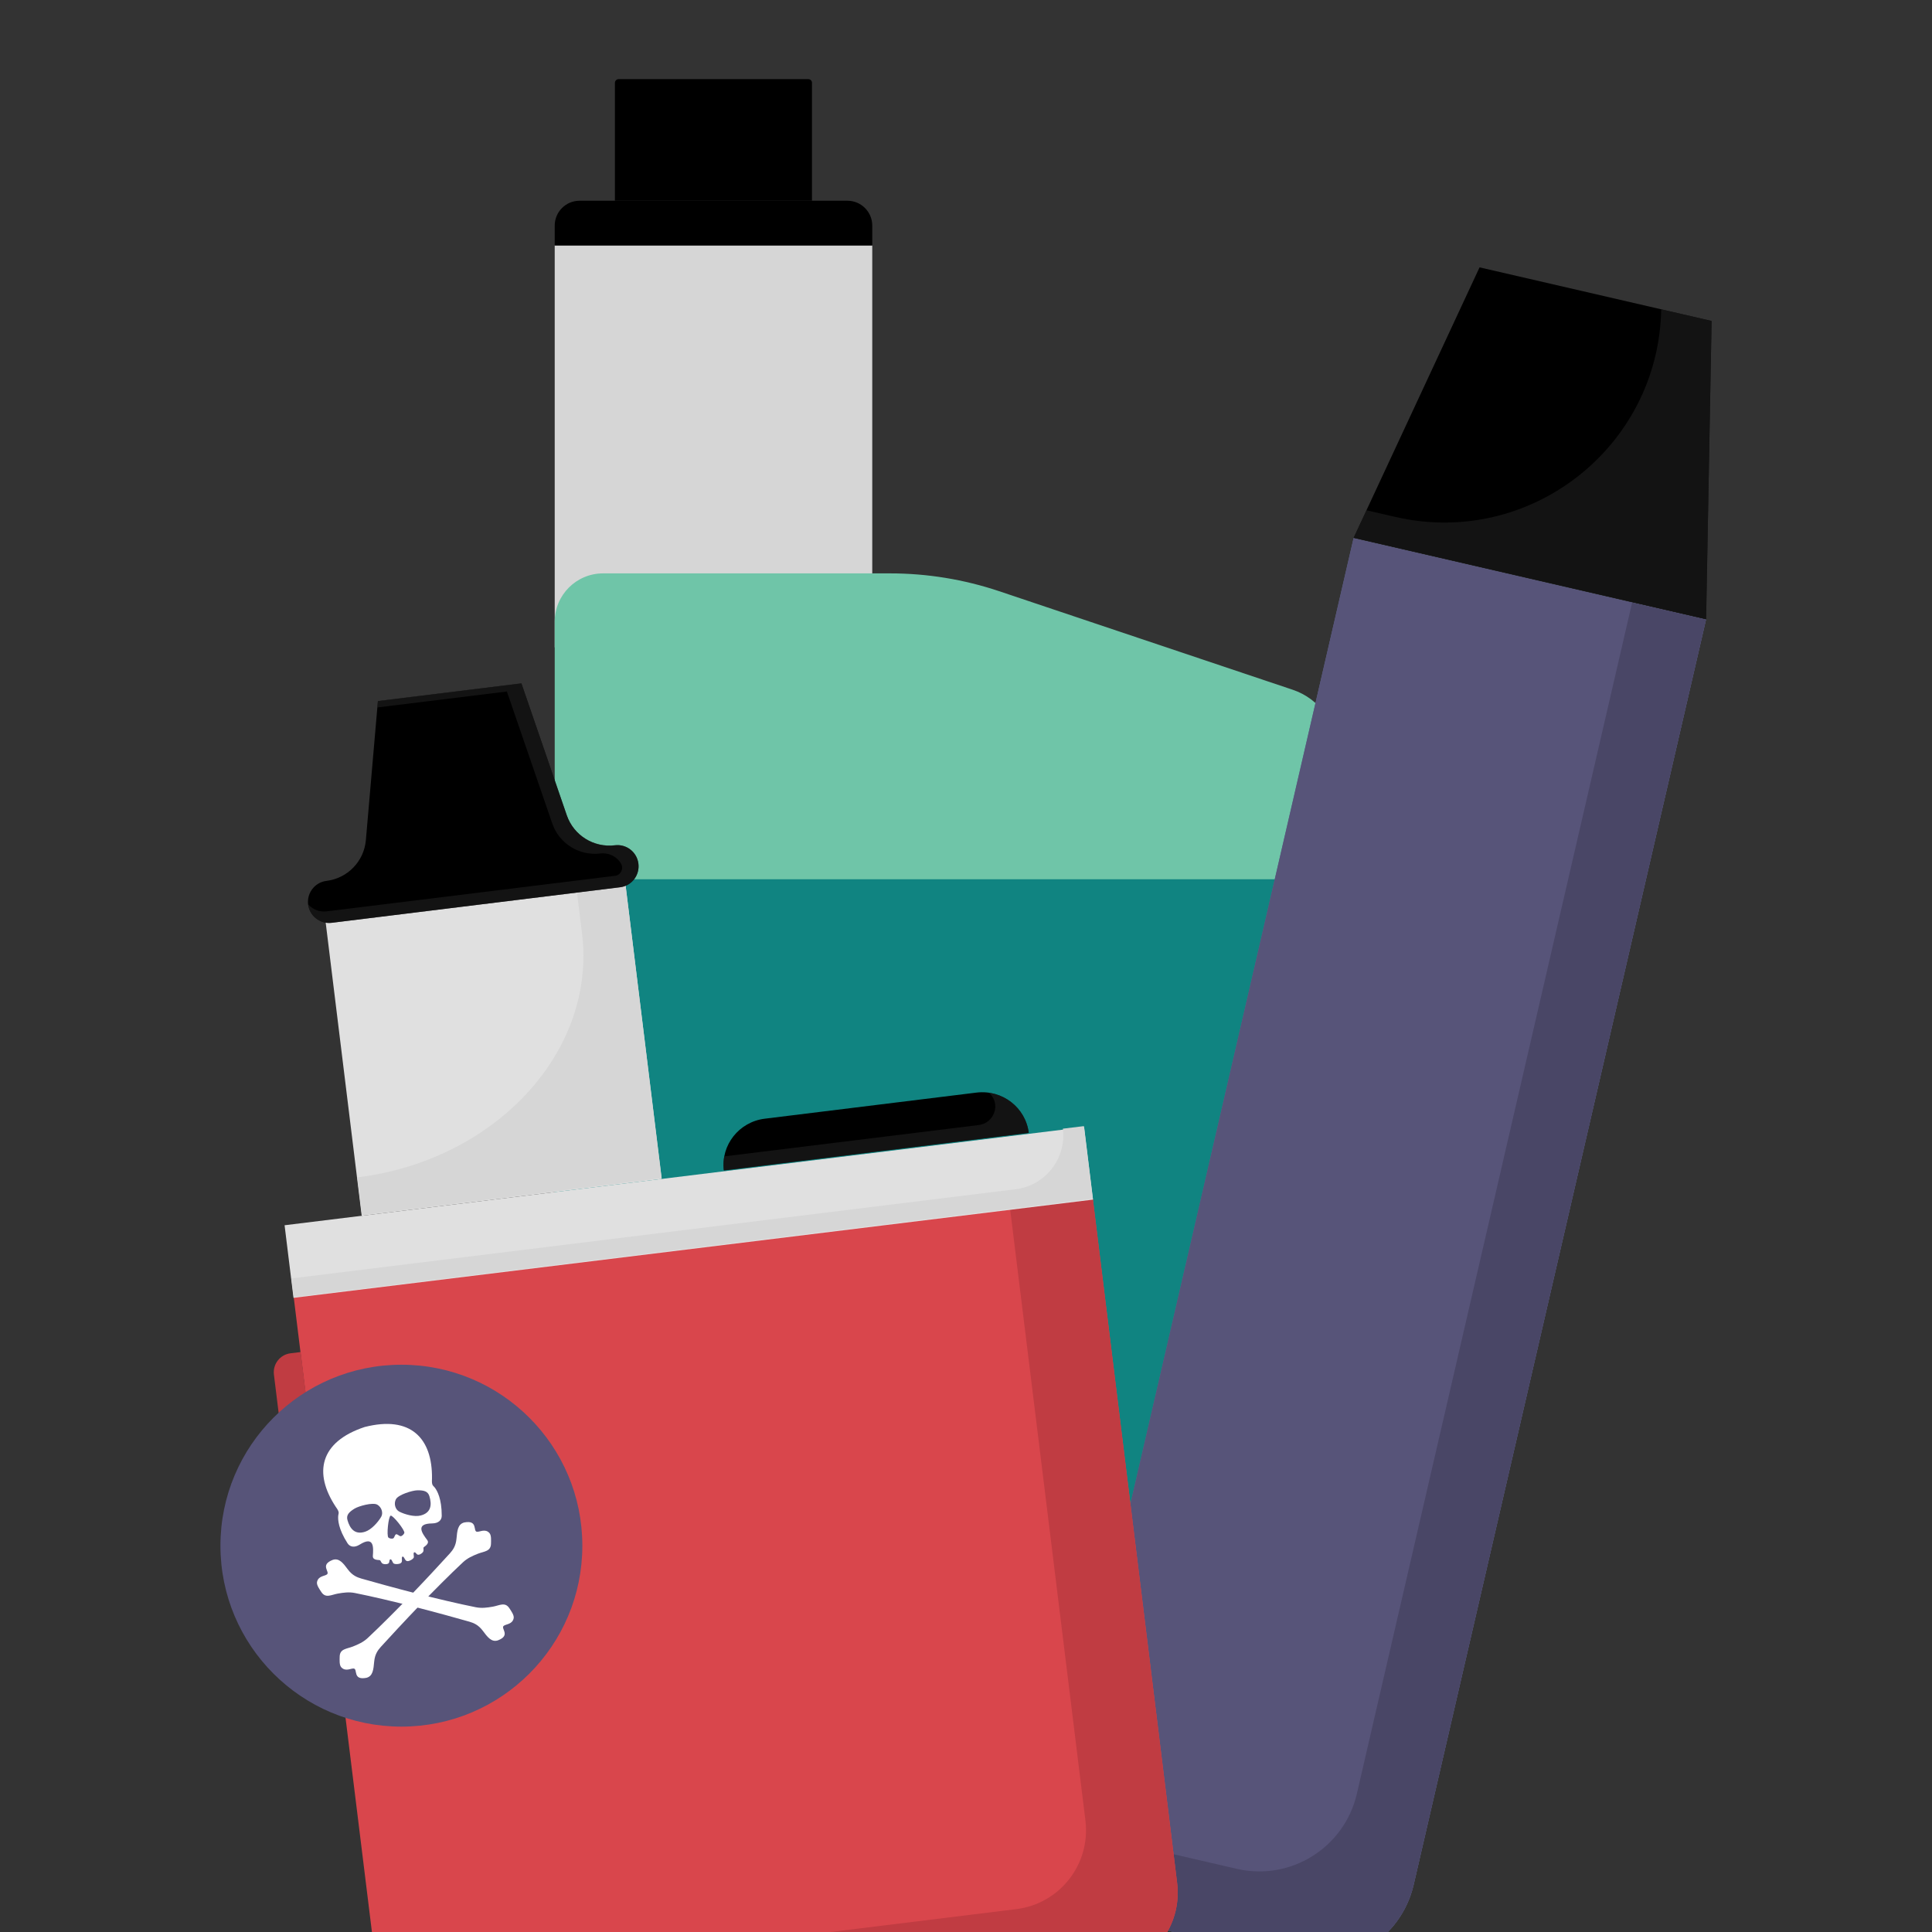 <?xml version="1.0" encoding="UTF-8"?>
<svg xmlns="http://www.w3.org/2000/svg" xmlns:xlink="http://www.w3.org/1999/xlink" version="1.0" id="Layer_1" x="0px" y="0px" viewBox="0 0 500 500" style="enable-background:new 0 0 500 500;" xml:space="preserve">
<rect x="0" y="0" width="500" height="500" fill="#333333" stroke="none"/>
<style type="text/css">
	.st0{fill:#D6D6D6;}
	.st1{fill:#6FC5A8;}
	.st2{fill:#108481;}
	.st3{fill:#5C638F;}
	.st4{fill:#575479;}
	.st5{fill:#494666;}
	.st6{opacity:0.56;fill:#232323;}
	.st7{fill:#D9464C;}
	.st8{fill:#C03C42;}
	.st9{fill:#E0E0E0;}
	.st10{fill-rule:evenodd;clip-rule:evenodd;fill:#FFFFFF;}
</style>
<g>
	<g>
		<rect x="143.56" y="63.52" class="st0" width="82.18" height="104.03"></rect>
		<path class="st1" d="M346.12,194.61v261.91c0,6.26-5.07,11.33-11.33,11.33H154.89c-6.26,0-11.33-5.07-11.33-11.33V160.91    c0-6.92,5.6-12.52,12.52-12.52h74.26c9.6,0,19.14,1.56,28.24,4.61l69.6,23.37l6.35,2.13    C341.46,180.82,346.12,187.31,346.12,194.61z"></path>
		<path d="M225.74,63.52h-82.18v-5.14c0-3.55,2.88-6.43,6.43-6.43h69.32c3.55,0,6.43,2.88,6.43,6.43V63.52z"></path>
		<path d="M346.12,283.4v-46.14h1.97c1.36,0,2.47,1.1,2.47,2.47v41.21c0,1.36-1.1,2.47-2.47,2.47H346.12z"></path>
		<path d="M209.18,20.48h-49.07c-0.53,0-0.97,0.43-0.97,0.97v30.5h51v-30.5C210.15,20.91,209.72,20.48,209.18,20.48z"></path>
		<rect x="143.56" y="227.55" class="st2" width="202.57" height="172.47"></rect>
	</g>
	<g id="icons_8_00000074432744231218050010000007409219037084251053_">
		<path class="st3" d="M441.51,160.36l-75.65,327.37c-3.22,13.95-17.14,22.64-31.08,19.42l-40.72-9.41    c-13.94-3.22-22.63-17.14-19.41-31.08l75.65-327.37L441.51,160.36z"></path>
		<path class="st4" d="M441.51,160.36l-75.65,327.37c-3.22,13.95-17.14,22.64-31.08,19.42l-40.72-9.41    c-13.94-3.22-22.63-17.14-19.41-31.08l75.65-327.37L441.51,160.36z"></path>
		<path class="st5" d="M441.51,160.36l-75.65,327.37c-3.22,13.95-17.14,22.64-31.08,19.42l-40.72-9.41    c-12.03-2.78-20.15-13.52-20.08-25.38c1.68,0.81,3.48,1.44,5.37,1.88l40.72,9.41c13.94,3.22,27.86-5.47,31.08-19.42l71.24-308.29    L441.51,160.36z"></path>
		<polygon points="442.96,83.06 382.91,69.19 350.33,139.17 441.54,160.24   "></polygon>
		<path class="st6" d="M441.54,160.25l-91.21-21.08l3.31-7.12l7.44,1.72c34.81,8.04,68.18-18,68.84-53.72l0,0l13.03,3.01    L441.54,160.25z"></path>
	</g>
	<g id="icons_9">
		<path class="st7" d="M282.82,310.22l21.82,177.08c1.39,11.27-6.62,21.53-17.89,22.92l-166.01,20.45    c-11.27,1.39-21.53-6.62-22.91-17.89L76.01,335.69L282.82,310.22z"></path>
		<path class="st8" d="M282.82,310.22l21.82,177.08c1.39,11.27-6.62,21.53-17.89,22.92l-166.01,20.45    c-10.72,1.32-20.53-5.87-22.65-16.27l164.93-20.32c11.27-1.39,19.27-11.65,17.89-22.92l-19.5-158.3L282.82,310.22z"></path>
		
			<rect x="74.07" y="304.11" transform="matrix(0.993 -0.122 0.122 0.993 -37.004 24.149)" class="st9" width="208.38" height="18.92"></rect>
		<path class="st0" d="M280.51,291.44l2.31,18.78L76.01,335.69l-0.6-4.83l187.44-23.09c7.7-0.95,13.18-7.96,12.23-15.67l0,0    L280.51,291.44z"></path>
		<g>
			<path d="M266.24,293.19l-78.91,9.72c-0.41-3.29,0.58-6.43,2.49-8.85c1.91-2.42,4.76-4.13,8.08-4.54l54.83-6.76     C259.38,281.96,265.43,286.62,266.24,293.19z"></path>
			<path class="st6" d="M266.24,293.19l-78.91,9.72c-0.15-1.25-0.11-2.47,0.11-3.64l65.85-8.11c4.11-0.51,5.79-5.6,2.69-8.31     c-0.02-0.02-0.04-0.04-0.06-0.06C261.22,283.53,265.57,287.69,266.24,293.19z"></path>
		</g>
		
			<rect x="88.52" y="230.85" transform="matrix(0.993 -0.122 0.122 0.993 -32.108 17.632)" class="st9" width="78.17" height="79.13"></rect>
		<path class="st0" d="M161.56,226.37l9.68,78.53l-77.58,9.56l-1.2-9.75l0,0c35.87-4.42,61.92-32.68,58.17-63.12l-1.68-13.66    L161.56,226.37z"></path>
		<path d="M165.22,223.52c0.18,1.5-0.25,2.93-1.11,4.04c-0.86,1.11-2.14,1.88-3.64,2.06l-74.63,9.2c-3,0.37-5.73-1.76-6.1-4.76    c-0.18-1.5,0.26-2.93,1.12-4.03c0.86-1.1,2.14-1.88,3.64-2.06l0,0c5.47-0.67,9.72-5.08,10.19-10.57l3.11-35.96l37.14-4.58    l11.74,34.13c1.79,5.21,6.98,8.45,12.45,7.78h0C162.12,218.39,164.85,220.52,165.22,223.52z"></path>
		<path class="st6" d="M165.22,223.52c0.18,1.5-0.25,2.93-1.11,4.04c-0.86,1.11-2.14,1.88-3.64,2.06l-74.63,9.2    c-3,0.37-5.73-1.76-6.1-4.76L79.72,234c1.15,1.34,2.93,2.09,4.81,1.86l74.63-9.2c0.01,0,0.02,0,0.03,0c1.5-0.19,2.3-1.91,1.51-3.2    c-0.34-0.56-0.79-1.06-1.3-1.46c-1.1-0.86-2.53-1.3-4.03-1.12c-5.47,0.67-10.66-2.57-12.45-7.78l-11.74-34.14l-33.53,4.13    l0.14-1.68l37.14-4.58l11.74,34.13c1.79,5.21,6.98,8.45,12.45,7.78c1.5-0.18,2.93,0.26,4.04,1.12c0.28,0.22,0.54,0.47,0.78,0.74    c0.08,0.1,0.17,0.2,0.24,0.31c0.04,0.05,0.08,0.1,0.11,0.16c0.08,0.11,0.15,0.22,0.21,0.33c0.03,0.05,0.06,0.1,0.09,0.15    c0,0.01,0.01,0.02,0.02,0.03c0.03,0.05,0.06,0.11,0.08,0.16c0.06,0.12,0.12,0.25,0.17,0.38c0.02,0.05,0.04,0.11,0.06,0.16    c0,0,0,0.01,0.01,0.02c0.02,0.06,0.04,0.12,0.06,0.19C165.1,222.83,165.17,223.17,165.22,223.52z"></path>
		<path class="st8" d="M84.34,402.83l-2.63,0.32c-2.71,0.33-5.18-1.59-5.51-4.3l-5.31-43.11c-0.33-2.71,1.59-5.18,4.3-5.51    l2.63-0.32L84.34,402.83z"></path>
	</g>
	<circle class="st4" cx="103.88" cy="400.02" r="46.83"></circle>
	<g>
		<path class="st10" d="M94.37,369.31c-11.66,3.87-13.23,11.9-7.5,20.62c1.15,1.58,0.7,1.58,0.65,2.49c-0.05,0.88,0,3.2,2.43,6.99    c0.6,0.93,1.76,1.2,3.14,0.33c3.75-2.35,3.57,0.73,3.4,2.96c-0.07,0.92,1,1.01,1.69,1.05c0.23,0.01,0.3,0.18,0.52,0.59    c0.19,0.37,0.57,0.45,0.99,0.47c0.47,0.01,0.98-0.08,1.05-0.6c0.06-0.46,0.11-0.65,0.34-0.66c0.27,0,0.36,0.42,0.66,0.93    c0.18,0.3,0.75,0.35,1.28,0.28c0.54-0.07,1.02-0.26,1-0.89c-0.02-0.58-0.09-0.93,0.16-1.01c0.26-0.07,0.38,0.26,0.68,0.76    c0.33,0.55,0.84,0.44,1.33,0.21c0.48-0.23,0.94-0.58,0.92-0.92c-0.02-0.6-0.17-1,0.06-1.14c0.19-0.12,0.34,0.02,0.64,0.37    c0.34,0.4,0.83,0.2,1.21-0.06c0.35-0.24,0.62-0.52,0.59-0.93c-0.04-0.46-0.07-0.64,0.12-0.78c0.56-0.4,1.41-1.05,0.85-1.79    c-1.34-1.78-3.16-4.28,1.27-4.32c1.63-0.02,2.47-0.86,2.47-1.97c0-4.5-1.21-6.49-1.72-7.2c-0.53-0.74-0.92-0.5-0.8-2.45    C111.93,372.19,106.28,366.27,94.37,369.31L94.37,369.31z M102.51,397.07c-0.31,0.09-0.44,0.83-0.68,1.01    c-0.32,0.25-1.03,0.08-1.3-0.15c-0.54-0.46-0.01-5.51,0.57-5.68c0.57-0.17,3.75,3.8,3.54,4.48c-0.11,0.34-0.61,0.87-1.01,0.83    C103.32,397.53,102.82,396.98,102.51,397.07L102.51,397.07z M102.46,388.01c0.62-1.19,4.28-2.31,5.56-2.32    c1.69-0.02,2.72,0.24,3.11,1.53c0.64,2.13,0.52,4.28-2.26,4.99c-1.64,0.42-4.07-0.26-5.53-1    C102.28,390.66,101.87,389.14,102.46,388.01L102.46,388.01z M97.65,389.41c-1.16-0.67-4.85,0.36-5.93,1.04    c-1.44,0.9-2.16,1.67-1.79,2.97c0.61,2.14,1.87,3.88,4.59,2.98c1.6-0.53,3.28-2.41,4.12-3.83    C99.24,391.55,98.76,390.05,97.65,389.41L97.65,389.41z"></path>
		<path class="st10" d="M107.07,415.79c-5.06-1.27-10.68-2.62-15.21-3.52c-1.55-0.31-2.95-0.11-4.44,0.15    c-1.72,0.31-3.17,1.31-4.29-0.45c-0.41-0.64-1.24-1.75-1.09-2.53c0.31-1.59,1.91-1.5,2.56-1.97c0.92-0.66-1.93-2.45,1.53-3.78    c1.67-0.54,2.71,0.89,3.92,2.51c1.13,1.5,2.32,2,3.46,2.33c2.67,0.77,8.8,2.47,14.4,3.9c5.06,1.27,10.68,2.62,15.21,3.52    c1.55,0.31,2.95,0.11,4.44-0.15c1.72-0.31,3.17-1.31,4.29,0.45c0.41,0.64,1.24,1.75,1.09,2.53c-0.31,1.59-1.91,1.5-2.56,1.97    c-0.92,0.66,1.93,2.46-1.53,3.78c-1.67,0.54-2.71-0.89-3.92-2.51c-1.13-1.5-2.32-2-3.46-2.33    C118.8,418.92,112.67,417.22,107.07,415.79L107.07,415.79z"></path>
		<path class="st10" d="M108.74,415.32c3.63-3.75,7.7-7.85,11.07-11c1.15-1.08,2.45-1.65,3.85-2.21c1.62-0.64,3.38-0.56,3.41-2.64    c0.01-0.76,0.13-2.14-0.41-2.73c-1.1-1.19-2.41-0.27-3.21-0.32c-1.12-0.08,0.34-3.1-3.29-2.41c-1.71,0.43-1.83,2.18-2.02,4.2    c-0.17,1.87-0.92,2.92-1.71,3.8c-1.87,2.06-6.18,6.73-10.19,10.9c-3.63,3.75-7.7,7.85-11.07,11c-1.15,1.08-2.45,1.65-3.85,2.21    c-1.62,0.64-3.38,0.56-3.41,2.64c-0.01,0.76-0.13,2.14,0.41,2.73c1.1,1.19,2.41,0.27,3.21,0.32c1.12,0.08-0.34,3.1,3.29,2.41    c1.71-0.43,1.83-2.18,2.02-4.2c0.17-1.87,0.92-2.92,1.71-3.8C100.42,424.16,104.74,419.48,108.74,415.32L108.74,415.32z"></path>
	</g>
</g>
</svg>
